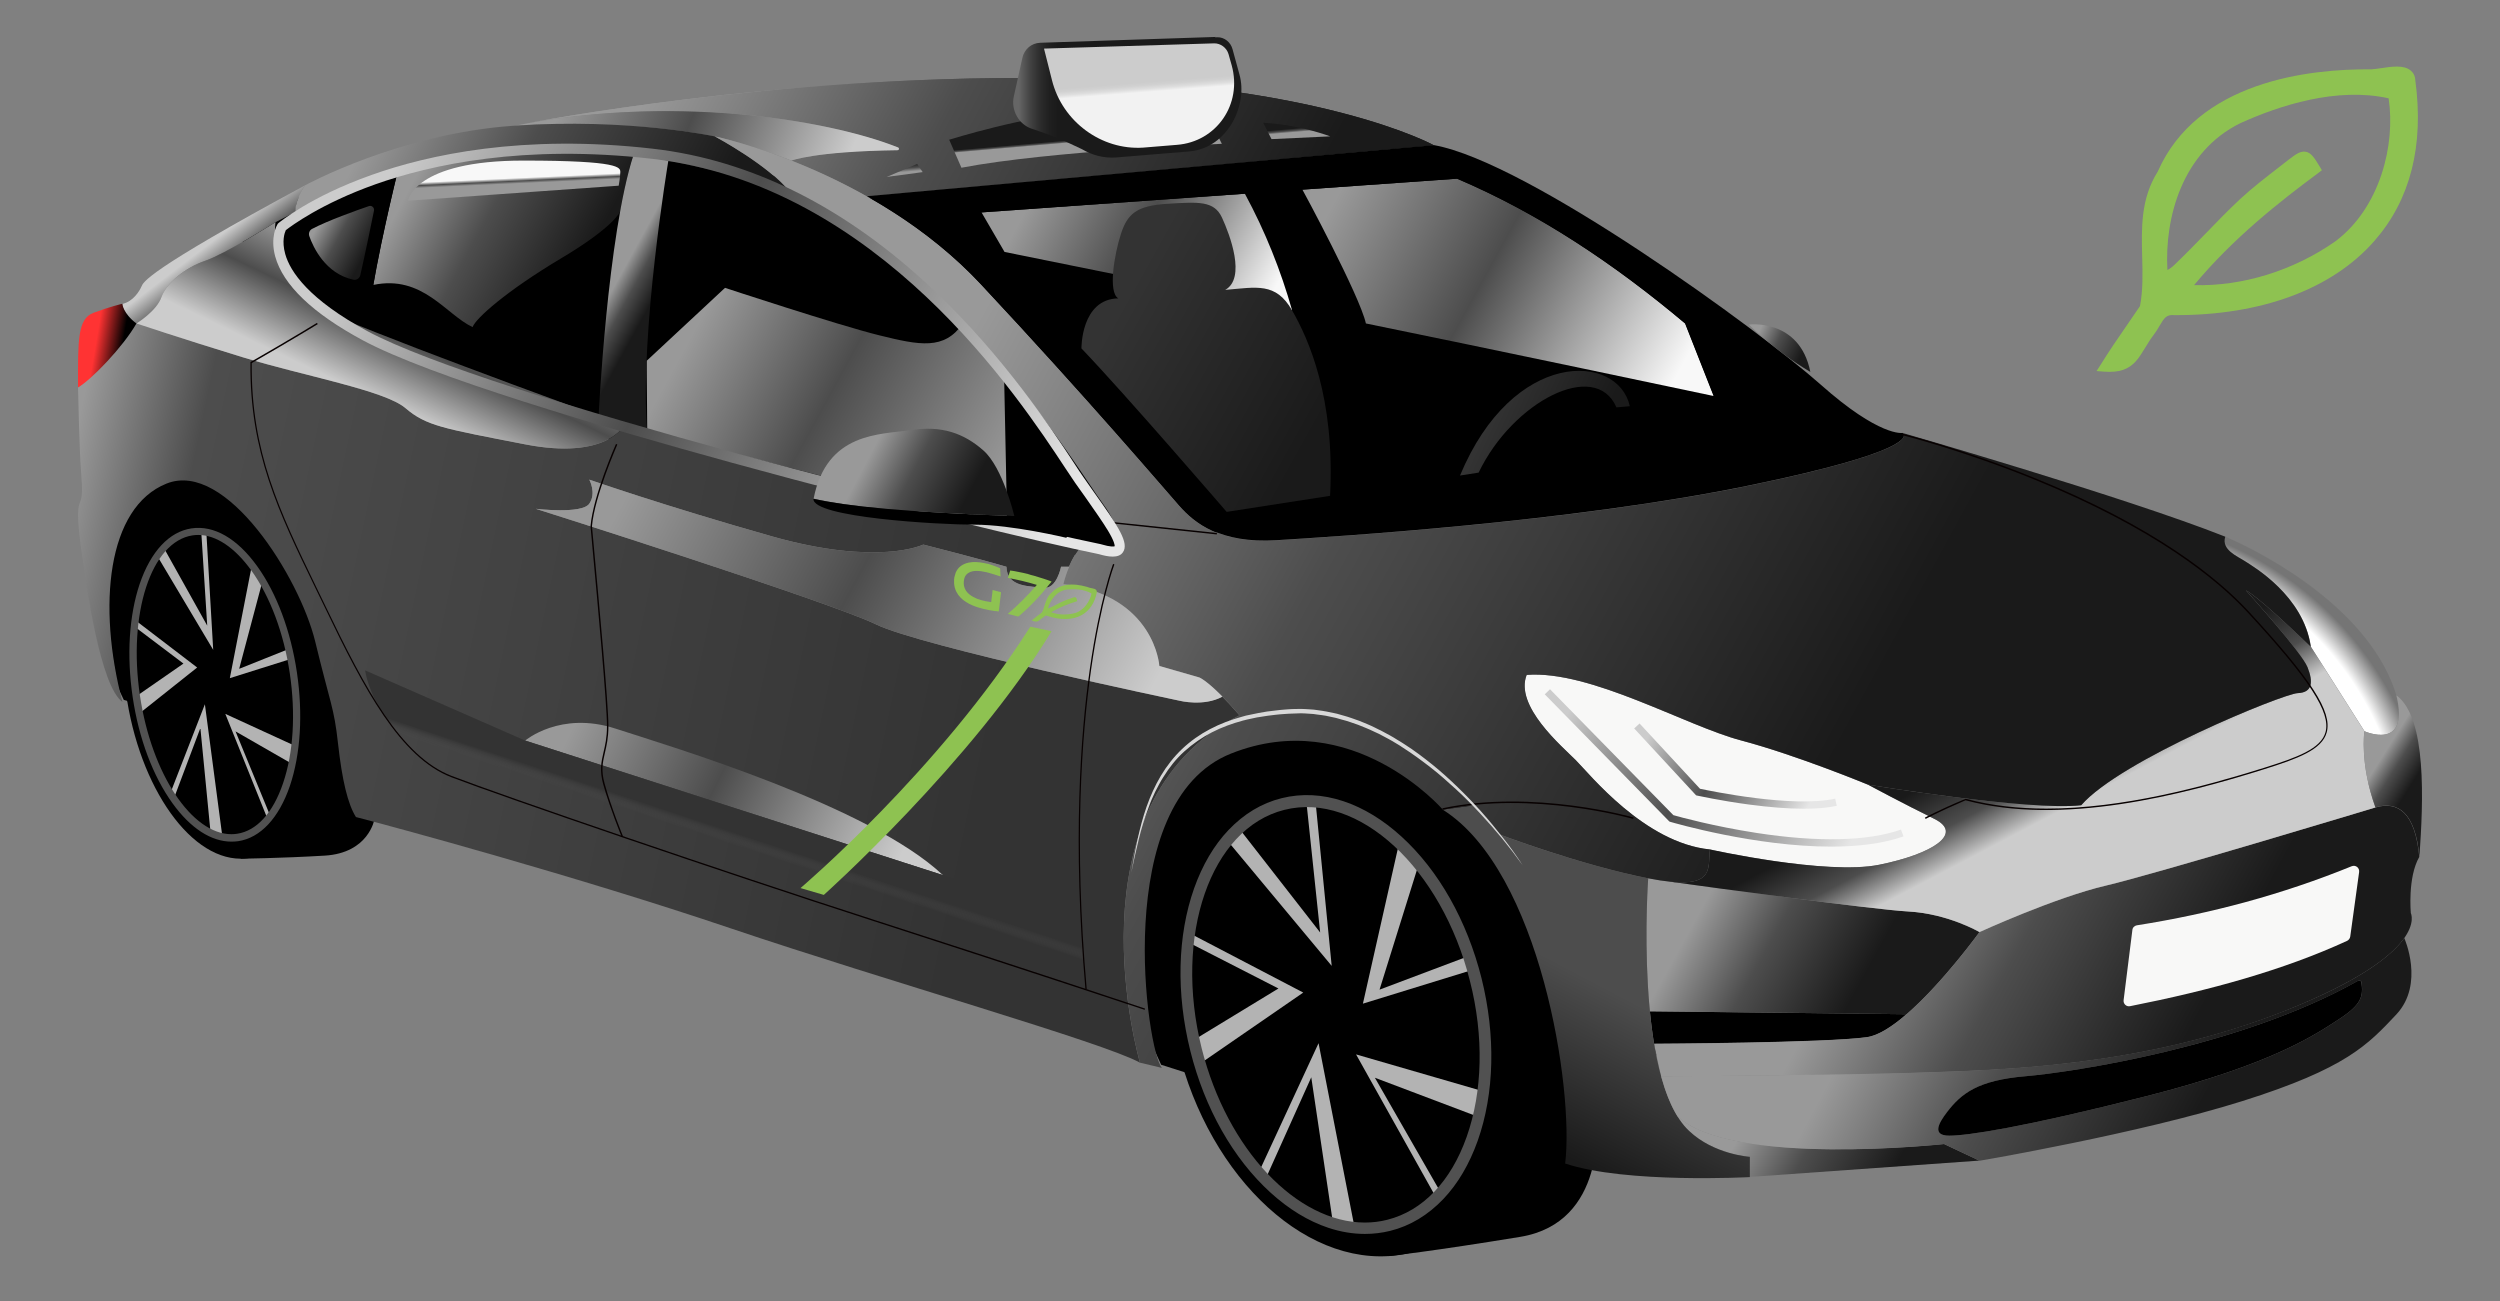<?xml version="1.0" encoding="UTF-8"?>
<svg width="609px" height="317px" viewBox="0 0 609 317" version="1.1" xmlns="http://www.w3.org/2000/svg" xmlns:xlink="http://www.w3.org/1999/xlink">
    <rect x="0" y="0" width="609" height="317" fill="#808080" stroke="none"/>
    <title>G7 Green</title>
    <defs>
        <radialGradient cx="-67.873%" cy="148.203%" fx="-67.873%" fy="148.203%" r="179.336%" gradientTransform="translate(-0.679,1.482),scale(1,0.879),translate(0.679,-1.482)" id="radialGradient-1">
            <stop stop-color="#FFFFFF" offset="92.1%"></stop>
            <stop stop-color="#757575" offset="100%"></stop>
        </radialGradient>
        <linearGradient x1="99.426%" y1="57.431%" x2="9.171%" y2="38.909%" id="linearGradient-2">
            <stop stop-color="#F8F8F8" offset="0%"></stop>
            <stop stop-color="#4D4D4D" offset="56.19%"></stop>
            <stop stop-color="#999999" offset="100%"></stop>
        </linearGradient>
        <linearGradient x1="98.149%" y1="65.788%" x2="0.059%" y2="37.421%" id="linearGradient-3">
            <stop stop-color="#F8F8F8" offset="0%"></stop>
            <stop stop-color="#4D4D4D" offset="56.19%"></stop>
            <stop stop-color="#999999" offset="100%"></stop>
        </linearGradient>
        <linearGradient x1="104.119%" y1="66.396%" x2="8.155%" y2="32.063%" id="linearGradient-4">
            <stop stop-color="#999999" offset="0%"></stop>
            <stop stop-color="#4D4D4D" offset="56.19%"></stop>
            <stop stop-color="#999999" offset="100%"></stop>
        </linearGradient>
        <linearGradient x1="83.271%" y1="57.832%" x2="11.151%" y2="30.671%" id="linearGradient-5">
            <stop stop-color="#1A1A1A" offset="0%"></stop>
            <stop stop-color="#4D4D4D" offset="56.19%"></stop>
            <stop stop-color="#999999" offset="100%"></stop>
        </linearGradient>
        <linearGradient x1="75.369%" y1="51.77%" x2="22.245%" y2="47.967%" id="linearGradient-6">
            <stop stop-color="#1A1A1A" offset="0%"></stop>
            <stop stop-color="#4D4D4D" offset="56.19%"></stop>
            <stop stop-color="#999999" offset="100%"></stop>
        </linearGradient>
        <linearGradient x1="89.042%" y1="52.749%" x2="10.968%" y2="47.16%" id="linearGradient-7">
            <stop stop-color="#1A1A1A" offset="0%"></stop>
            <stop stop-color="#4D4D4D" offset="56.19%"></stop>
            <stop stop-color="#999999" offset="100%"></stop>
        </linearGradient>
        <linearGradient x1="89.855%" y1="52.836%" x2="10.265%" y2="47.235%" id="linearGradient-8">
            <stop stop-color="#CCCCCC" offset="0%"></stop>
            <stop stop-color="#4D4D4D" offset="56.19%"></stop>
            <stop stop-color="#999999" offset="100%"></stop>
        </linearGradient>
        <linearGradient x1="79.475%" y1="54.161%" x2="-3.545%" y2="43.09%" id="linearGradient-9">
            <stop stop-color="#333333" offset="0%"></stop>
            <stop stop-color="#4D4D4D" offset="87.45%"></stop>
            <stop stop-color="#999999" offset="100%"></stop>
        </linearGradient>
        <linearGradient x1="46.504%" y1="43.389%" x2="71.046%" y2="67.648%" id="linearGradient-10">
            <stop stop-color="#CCCCCC" offset="0%"></stop>
            <stop stop-color="#4D4D4D" offset="56.19%"></stop>
            <stop stop-color="#999999" offset="100%"></stop>
        </linearGradient>
        <linearGradient x1="88.301%" y1="54.695%" x2="12.138%" y2="47.273%" id="linearGradient-11">
            <stop stop-color="#1A1A1A" offset="0%"></stop>
            <stop stop-color="#4D4D4D" offset="56.19%"></stop>
            <stop stop-color="#999999" offset="100%"></stop>
        </linearGradient>
        <linearGradient x1="75.563%" y1="52.984%" x2="18.954%" y2="46.744%" id="linearGradient-12">
            <stop stop-color="#1A1A1A" offset="0%"></stop>
            <stop stop-color="#4D4D4D" offset="56.19%"></stop>
            <stop stop-color="#999999" offset="100%"></stop>
        </linearGradient>
        <linearGradient x1="56.156%" y1="66.876%" x2="43.61%" y2="34.913%" id="linearGradient-13">
            <stop stop-color="#1A1A1A" offset="0%"></stop>
            <stop stop-color="#4D4D4D" offset="56.19%"></stop>
            <stop stop-color="#999999" offset="100%"></stop>
        </linearGradient>
        <linearGradient x1="69.039%" y1="57.253%" x2="12.278%" y2="44.576%" id="linearGradient-14">
            <stop stop-color="#1A1A1A" offset="0%"></stop>
            <stop stop-color="#4D4D4D" offset="56.19%"></stop>
            <stop stop-color="#999999" offset="100%"></stop>
        </linearGradient>
        <linearGradient x1="74.384%" y1="54.958%" x2="26.911%" y2="45.77%" id="linearGradient-15">
            <stop stop-color="#1A1A1A" offset="0%"></stop>
            <stop stop-color="#4D4D4D" offset="56.19%"></stop>
            <stop stop-color="#999999" offset="100%"></stop>
        </linearGradient>
        <linearGradient x1="33.187%" y1="89.79%" x2="62.809%" y2="20.462%" id="linearGradient-16">
            <stop stop-color="#1A1A1A" offset="0%"></stop>
            <stop stop-color="#4D4D4D" offset="61.15%"></stop>
        </linearGradient>
        <linearGradient x1="43.901%" y1="48.214%" x2="58.241%" y2="61.419%" id="linearGradient-17">
            <stop stop-color="#1A1A1A" offset="2.08%"></stop>
            <stop stop-color="#4D4D4D" offset="56.19%"></stop>
            <stop stop-color="#CCCCCC" offset="100%"></stop>
        </linearGradient>
        <linearGradient x1="71.919%" y1="60.83%" x2="9.686%" y2="40.954%" id="linearGradient-18">
            <stop stop-color="#1A1A1A" offset="0%"></stop>
            <stop stop-color="#4D4D4D" offset="56.19%"></stop>
            <stop stop-color="#999999" offset="100%"></stop>
        </linearGradient>
        <linearGradient x1="62.918%" y1="64.527%" x2="41.64%" y2="32.291%" id="linearGradient-19">
            <stop stop-color="#1A1A1A" offset="0%"></stop>
            <stop stop-color="#4D4D4D" offset="56.19%"></stop>
            <stop stop-color="#999999" offset="100%"></stop>
        </linearGradient>
        <linearGradient x1="73.876%" y1="52.943%" x2="24.74%" y2="44.962%" id="linearGradient-20">
            <stop stop-color="#1A1A1A" offset="0%"></stop>
            <stop stop-color="#4D4D4D" offset="56.19%"></stop>
            <stop stop-color="#999999" offset="100%"></stop>
        </linearGradient>
        <linearGradient x1="95.65%" y1="57.574%" x2="7.154%" y2="41.851%" id="linearGradient-21">
            <stop stop-color="#CCCCCC" offset="0%"></stop>
            <stop stop-color="#4D4D4D" offset="56.19%"></stop>
            <stop stop-color="#999999" offset="100%"></stop>
        </linearGradient>
        <linearGradient x1="95.721%" y1="59.498%" x2="5.174%" y2="41.438%" id="linearGradient-22">
            <stop stop-color="#CCCCCC" offset="0%"></stop>
            <stop stop-color="#4D4D4D" offset="56.19%"></stop>
            <stop stop-color="#999999" offset="100%"></stop>
        </linearGradient>
        <linearGradient x1="50.578%" y1="49.221%" x2="47.996%" y2="52.687%" id="linearGradient-23">
            <stop stop-color="#333333" offset="18.34%"></stop>
            <stop stop-color="#4D4D4D" stop-opacity="0" offset="89.9%"></stop>
        </linearGradient>
        <linearGradient x1="39.174%" y1="64.838%" x2="66.613%" y2="36.656%" id="linearGradient-24">
            <stop stop-color="#CCCCCC" offset="0%"></stop>
            <stop stop-color="#4D4D4D" offset="56.19%"></stop>
            <stop stop-color="#999999" offset="100%"></stop>
        </linearGradient>
        <linearGradient x1="48.933%" y1="47.598%" x2="50.794%" y2="51.895%" id="linearGradient-25">
            <stop stop-color="#1A1A1A" offset="0%"></stop>
            <stop stop-color="#4D4D4D" offset="56.19%"></stop>
            <stop stop-color="#999999" offset="100%"></stop>
        </linearGradient>
        <linearGradient x1="44.729%" y1="34.9%" x2="52.307%" y2="56.385%" id="linearGradient-26">
            <stop stop-color="#1A1A1A" offset="0%"></stop>
            <stop stop-color="#4D4D4D" offset="56.19%"></stop>
            <stop stop-color="#999999" offset="100%"></stop>
        </linearGradient>
        <linearGradient x1="37.627%" y1="2.828%" x2="51.738%" y2="62.043%" id="linearGradient-27">
            <stop stop-color="#1A1A1A" offset="0%"></stop>
            <stop stop-color="#4D4D4D" offset="56.19%"></stop>
            <stop stop-color="#999999" offset="100%"></stop>
        </linearGradient>
        <linearGradient x1="90.664%" y1="75.835%" x2="19.678%" y2="27.659%" id="linearGradient-28">
            <stop stop-color="#1A1A1A" offset="0%"></stop>
            <stop stop-color="#333333" offset="100%"></stop>
        </linearGradient>
        <linearGradient x1="56.439%" y1="62.26%" x2="44.886%" y2="37.2%" id="linearGradient-29">
            <stop stop-color="#1A1A1A" offset="0%"></stop>
            <stop stop-color="#4D4D4D" offset="56.19%"></stop>
            <stop stop-color="#999999" offset="100%"></stop>
        </linearGradient>
        <linearGradient x1="88.75%" y1="60.198%" x2="20.047%" y2="17.509%" id="linearGradient-30">
            <stop stop-color="#1A1A1A" offset="0%"></stop>
            <stop stop-color="#4D4D4D" offset="56.19%"></stop>
            <stop stop-color="#999999" offset="100%"></stop>
        </linearGradient>
        <linearGradient x1="48.496%" y1="44.124%" x2="51.711%" y2="57.363%" id="linearGradient-31">
            <stop stop-color="#F8F8F8" offset="0%"></stop>
            <stop stop-color="#4D4D4D" offset="56.19%"></stop>
            <stop stop-color="#999999" offset="100%"></stop>
        </linearGradient>
        <linearGradient x1="81.969%" y1="64.194%" x2="21.303%" y2="43.729%" id="linearGradient-32">
            <stop stop-color="#1A1A1A" offset="0%"></stop>
            <stop stop-color="#333333" offset="100%"></stop>
        </linearGradient>
        <linearGradient x1="74.926%" y1="57.322%" x2="25.151%" y2="45.481%" id="linearGradient-33">
            <stop stop-color="#000000" offset="0%"></stop>
            <stop stop-color="#FF3333" offset="88.34%"></stop>
        </linearGradient>
        <linearGradient x1="99.297%" y1="61.975%" x2="6.597%" y2="37.409%" id="linearGradient-34">
            <stop stop-color="#E6E6E6" offset="0%"></stop>
            <stop stop-color="#767676" offset="41.01%"></stop>
            <stop stop-color="#4D4D4D" offset="56.19%"></stop>
            <stop stop-color="#CCCCCC" offset="100%"></stop>
        </linearGradient>
        <linearGradient x1="93.649%" y1="63.435%" x2="-0.002%" y2="40.981%" id="linearGradient-35">
            <stop stop-color="#E6E6E6" offset="0%"></stop>
            <stop stop-color="#767676" offset="41.01%"></stop>
            <stop stop-color="#4D4D4D" offset="56.19%"></stop>
            <stop stop-color="#CCCCCC" offset="100%"></stop>
        </linearGradient>
        <linearGradient x1="93.782%" y1="63.065%" x2="0.754%" y2="41.672%" id="linearGradient-36">
            <stop stop-color="#E6E6E6" offset="0%"></stop>
            <stop stop-color="#767676" offset="41.01%"></stop>
            <stop stop-color="#4D4D4D" offset="56.19%"></stop>
            <stop stop-color="#CCCCCC" offset="100%"></stop>
        </linearGradient>
        <linearGradient x1="81.215%" y1="59.439%" x2="24.843%" y2="46.06%" id="linearGradient-37">
            <stop stop-color="#1A1A1A" offset="0%"></stop>
            <stop stop-color="#4D4D4D" offset="56.19%"></stop>
            <stop stop-color="#999999" offset="100%"></stop>
        </linearGradient>
        <linearGradient x1="89.601%" y1="59.543%" x2="15.04%" y2="28.028%" id="linearGradient-38">
            <stop stop-color="#1A1A1A" offset="0%"></stop>
            <stop stop-color="#4D4D4D" offset="56.19%"></stop>
            <stop stop-color="#999999" offset="100%"></stop>
        </linearGradient>
        <linearGradient x1="19.967%" y1="50.063%" x2="3.38%" y2="50.063%" id="linearGradient-39">
            <stop stop-color="#1A1A1A" offset="0%"></stop>
            <stop stop-color="#1F1F1F" offset="21.33%"></stop>
            <stop stop-color="#2C2C2C" offset="45.51%"></stop>
            <stop stop-color="#434343" offset="71.08%"></stop>
            <stop stop-color="#636363" offset="97.46%"></stop>
            <stop stop-color="#666666" offset="100%"></stop>
        </linearGradient>
        <linearGradient x1="49.375%" y1="36.631%" x2="50.682%" y2="45.736%" id="linearGradient-40">
            <stop stop-color="#CCCCCC" offset="0%"></stop>
            <stop stop-color="#D1D1D1" offset="31.31%"></stop>
            <stop stop-color="#DEDEDE" offset="66.74%"></stop>
            <stop stop-color="#F2F2F2" offset="100%"></stop>
        </linearGradient>
    </defs>
    <g id="G7-Green" stroke="none" stroke-width="1" fill="none" fill-rule="evenodd">
        <g id="G7_Green" transform="translate(19, 9)" fill-rule="nonzero">
            <g id="Fond" transform="translate(40, 24)" fill="#000000">
                <path d="M0,25.811 C0,25.811 8.309,15.975 24.5,10.223 C40.692,4.471 78.507,-5.933 110.89,4.364 C143.273,14.662 166.14,17.573 166.14,17.573 L295.103,6.637 C295.103,6.637 335.049,25.421 349.11,36.641 C363.171,47.862 368,73.712 368,73.712 L240.883,95.691 L212.726,104 C212.726,104 132.692,89.229 88.911,73.925 C45.13,58.621 7.528,46.583 0,25.811 Z" id="Path"></path>
            </g>
            <g id="Jantes" transform="translate(6, 106)">
                <path d="M6.006,55.74 L5.153,55.491 L3.589,52.152 L0,30.233 C0,30.233 2.203,-0.247 18.266,0.002 C34.329,0.25 46.092,19.114 54.407,41.992 C62.723,64.87 66.206,84.622 66.206,84.622 C66.206,84.622 64.82,92.793 54.087,93.432 C43.355,94.071 33.689,94.178 33.689,94.178 L6.006,55.74 Z" id="Path" fill="#000000"></path>
                <path d="M264.431,146.471 L257.857,144.375 L250.465,128.211 L255.44,90.235 L265.177,71.939 L288.774,57.339 L327.296,74.391 L338.81,88.991 L355.69,123.202 L363.899,158.016 C363.899,158.016 366.493,182.813 345.349,186.294 C324.204,189.776 313.295,190.983 313.295,190.983 L264.431,146.471 Z" id="Path" fill="#000000"></path>
                <path d="M346.131,128.779 C340.658,95.919 317.097,70.518 293.5,72.01 C269.904,73.503 255.191,101.39 260.664,134.215 C266.137,167.04 289.698,192.475 313.295,190.983 C336.891,189.491 351.603,161.64 346.131,128.779 Z M309.101,184.127 C289.556,185.37 269.868,163.096 265.106,134.392 C260.344,105.688 272.285,81.425 291.83,80.181 C311.376,78.938 331.063,101.212 335.825,129.916 C340.587,158.62 328.647,182.884 309.101,184.127 Z" id="Shape" fill="#000000"></path>
                <ellipse id="Oval" fill="#000000" transform="translate(300.427, 132.158) rotate(-14.07) translate(-300.427, -132.158) " cx="300.427" cy="132.158" rx="35.11" ry="52.898"></ellipse>
                <polygon id="Path" fill="#B3B3B3" points="315.853 90.235 307.004 129.49 333.87 121.212 332.84 117.873 311.056 126.079 320.651 95.35"></polygon>
                <polygon id="Path" fill="#B3B3B3" points="336.323 150.84 335.185 157.093 309.919 147.536 326.017 175.601 324.88 176.809 305.334 141.852"></polygon>
                <polygon id="Path" fill="#B3B3B3" points="304.979 184.056 296.201 139.117 281.631 170.592 283.23 172.333 294.424 147.43 299.719 182.99"></polygon>
                <polygon id="Path" fill="#B3B3B3" points="267.31 144.126 292.47 126.79 264.715 112.296 264.431 114.534 286.429 125.795 265.817 138.335"></polygon>
                <polygon id="Path" fill="#B3B3B3" points="295.455 80.217 299.4 120.289 273.955 89.737 276.798 86.753 296.592 112.154 293.216 80.146"></polygon>
                <path d="M52.524,51.477 C49.93,27.889 37.314,8.741 24.307,8.741 C11.301,8.741 2.843,27.853 5.402,51.442 C7.96,75.03 20.611,94.178 33.618,94.178 C46.625,94.178 55.118,75.066 52.524,51.477 Z M31.415,89.098 C20.647,89.098 10.093,72.401 7.818,51.761 C5.544,31.121 12.474,14.46 23.241,14.46 C34.009,14.46 44.563,31.157 46.838,51.797 C49.077,72.401 42.182,89.098 31.415,89.098 Z" id="Shape" fill="#000000"></path>
                <ellipse id="Oval" fill="#000000" transform="translate(27.366, 51.799) rotate(-8.517) translate(-27.366, -51.799) " cx="27.366" cy="51.799" rx="19.333" ry="37.622"></ellipse>
                <polygon id="Path" fill="#B3B3B3" points="36.354 22.702 30.988 50.198 45.878 45.509 45.345 43.093 33.263 47.925 38.949 26.539"></polygon>
                <polygon id="Path" fill="#B3B3B3" points="46.838 66.682 46.163 71.087 32.374 63.165 40.868 83.84 40.228 84.622 29.887 58.902"></polygon>
                <polygon id="Path" fill="#B3B3B3" points="29.176 88.849 24.911 56.557 16.489 78.227 17.342 79.542 23.81 62.348 26.297 87.855"></polygon>
                <polygon id="Path" fill="#B3B3B3" points="8.955 58.795 23.028 47.605 7.925 36.059 7.747 37.622 19.688 46.646 8.209 54.603"></polygon>
                <polygon id="Path" fill="#B3B3B3" points="25.267 14.673 26.937 43.306 13.326 20.464 14.89 18.439 25.48 37.409 24.023 14.496"></polygon>
                <g id="Group" transform="translate(6.519, 13.591)" fill="#515151">
                    <path d="M329.377,109.682 C325.859,95.721 318.965,83.465 309.867,75.187 C305.425,71.137 300.663,68.224 295.759,66.59 C290.642,64.885 285.56,64.636 280.691,65.844 C275.823,67.052 271.487,69.681 267.756,73.589 C264.202,77.319 261.395,82.115 259.369,87.799 C255.282,99.38 254.963,113.448 258.445,127.409 C261.928,141.37 268.858,153.626 277.955,161.904 C282.397,165.953 287.159,168.866 292.063,170.501 C295.048,171.495 298.034,171.993 300.983,171.993 C303.08,171.993 305.105,171.744 307.131,171.247 C312,170.039 316.335,167.41 320.067,163.502 C323.62,159.772 326.428,154.976 328.453,149.292 C332.54,137.747 332.86,123.679 329.377,109.682 Z M325.752,148.369 C321.914,159.204 315.056,166.38 306.42,168.547 C304.608,169.009 302.796,169.222 300.948,169.222 C284.458,169.222 267.436,151.566 261.217,126.805 C254.323,99.273 263.349,73.198 281.367,68.686 C299.384,64.175 319.676,82.896 326.57,110.428 C329.981,123.821 329.662,137.32 325.752,148.369 Z" id="Shape"></path>
                    <path d="M31.15,9.36 C26.282,2.574 20.596,-0.694 15.123,0.123 C9.686,0.94 5.208,5.736 2.508,13.658 C-0.087,21.367 -0.691,31.136 0.802,41.225 C2.294,51.315 5.741,60.48 10.503,67.088 C14.874,73.162 19.921,76.431 24.86,76.431 C25.429,76.431 25.962,76.395 26.495,76.324 C31.932,75.507 36.41,70.711 39.111,62.825 C41.705,55.116 42.309,45.346 40.816,35.257 C39.324,25.133 35.877,15.932 31.15,9.36 Z M37.44,62.185 C34.988,69.432 31.008,73.802 26.246,74.512 C25.784,74.583 25.322,74.619 24.86,74.619 C15.23,74.619 5.422,60.018 2.579,40.906 C-0.407,20.87 5.315,3.356 15.372,1.828 C15.834,1.757 16.296,1.722 16.758,1.722 C21.093,1.722 25.642,4.741 29.693,10.354 C34.278,16.713 37.618,25.63 39.075,35.435 C40.532,45.275 39.964,54.76 37.44,62.185 Z" id="Shape"></path>
                </g>
            </g>
            <g id="Cars" transform="translate(0, 10)">
                <path d="M564.766,150.382 C558.592,130.011 534.074,116.465 523.111,111.737 C522.153,114.972 526.02,116.465 527.972,117.745 C529.923,119.025 542.164,126.1 543.938,138.543 L556.995,159.128 C556.96,159.128 568.03,164.105 564.766,150.382 Z" id="Path" fill="url(#radialGradient-1)"></path>
                <path d="M556.924,159.164 C556.924,159.128 556.924,159.128 556.924,159.128 C556.924,159.128 556.924,159.164 556.924,159.164 C556.924,159.164 556.924,159.164 556.924,159.164 Z" id="Path" fill="#F8F8F7"></path>
                <path d="M438.736,191.659 C451.615,189.063 459.528,184.086 452.148,180.46 C444.768,176.833 436.004,172.14 436.004,172.14 C436.004,172.14 418.653,164.959 405.099,161.368 C391.545,157.777 368.411,144.196 352.871,145.405 C349.89,153.013 361.457,162.79 364.828,166.168 C368.234,169.581 381.575,186.326 397.506,187.926 C397.506,187.926 425.82,194.254 438.736,191.659 Z" id="Path" fill="#F8F8F7"></path>
                <path d="M284.25,28.189 C289.252,37.432 293.013,46.925 295.746,56.56 L225.705,42.374 L220.099,32.74 L284.25,28.189 Z" id="Path" fill="url(#linearGradient-2)"></path>
                <path d="M313.735,59.795 C341.871,65.519 398.429,77.464 398.429,77.464 L391.474,59.795 C374.018,45.112 355.638,32.917 335.911,24.527 L298.265,27.193 C298.3,27.193 312.244,53.04 313.735,59.795 Z" id="Path" fill="url(#linearGradient-3)"></path>
                <path d="M215.557,59.795 C211.016,66.336 205.09,65.128 195.156,62.675 C185.221,60.221 157.616,51.12 157.616,51.12 L138.527,68.896 L138.669,86.068 L226.344,108.537 L225.563,70.887 C222.476,67.225 219.141,63.528 215.557,59.795 Z" id="Path" fill="url(#linearGradient-4)"></path>
                <path d="M132.034,32.562 L132.034,32.562 C132.992,27.3 134.057,22.5 135.298,18.661 C125.577,17.239 115.287,16.528 106.026,17.559 C95.701,18.696 85.944,20.972 77.712,23.389 C77.712,23.389 74.164,37.717 71.929,50.409 C71.929,50.409 71.929,50.409 71.929,50.409 C83.957,47.885 89.598,57.626 96.127,60.684 C96.837,58.586 104.394,51.867 117.558,44.01 C130.686,36.224 132.034,32.562 132.034,32.562 Z" id="Path" fill="url(#linearGradient-5)"></path>
                <g id="Group" transform="translate(109.894, 0)">
                    <path d="M125.64,0.031 C59.467,-0.68 0,10.946 0,10.946 L0,10.946 C36.404,4.369 72.879,10.164 89.874,16.919 C90.229,17.061 90.123,17.594 89.733,17.594 C69.508,17.879 63.902,20.118 63.902,20.118 L63.902,20.118 C69.402,22.287 75.717,25.131 82.246,28.829 L82.246,28.829 L220.375,16.385 C220.411,16.35 191.813,0.742 125.64,0.031 Z" id="Path" fill="url(#linearGradient-6)"></path>
                    <path d="M125.64,0.031 C59.467,-0.68 0,10.946 0,10.946 L0,10.946 C36.404,4.369 72.879,10.164 89.874,16.919 C90.229,17.061 90.123,17.594 89.733,17.594 C69.508,17.879 63.902,20.118 63.902,20.118 L63.902,20.118 C69.402,22.287 75.717,25.131 82.246,28.829 L82.246,28.829 L220.375,16.385 C220.411,16.35 191.813,0.742 125.64,0.031 Z" id="Path" fill="url(#linearGradient-7)"></path>
                </g>
                <path d="M173.796,20.118 C173.796,20.118 179.402,17.879 199.626,17.594 C200.017,17.594 200.123,17.061 199.768,16.919 C182.205,9.915 143.885,4.013 106.275,11.657 C134.305,9.737 155.133,14.252 155.133,14.252 C155.133,14.252 162.868,15.817 173.796,20.118 L173.796,20.118 Z" id="Path" fill="url(#linearGradient-8)"></path>
                <path d="M282.937,155.253 C281.34,153.404 279.956,151.911 278.75,150.702 C274.208,153.191 268.318,151.698 268.318,151.698 C268.318,151.698 205.303,138.472 194.34,133.068 C183.376,127.664 111.526,104.946 111.526,104.946 C111.526,104.946 122.738,106.297 124.548,103.702 C126.357,101.107 124.548,97.836 124.548,97.836 C124.548,97.836 142.821,104.2 168.935,111.63 C195.049,119.061 205.907,113.657 205.907,113.657 C205.907,113.657 218.644,116.892 226.166,119.061 C226.273,124.145 231.95,123.754 235.179,124.18 C238.408,124.607 239.472,119.061 239.472,119.061 L241.388,119.061 C243.091,115.079 245.043,113.301 245.043,113.301 L133.028,84.61 C133.028,84.61 128.841,93.143 108.865,89.232 C88.889,85.321 84.844,84.753 79.77,80.415 C74.696,76.078 55.146,72.629 40.066,68.007 C24.987,63.386 14.236,59.795 14.236,59.795 C14.236,59.795 8.63,68.718 0.008,75.367 C0.008,75.367 0.327,90.974 0.753,95.987 C1.143,101 1.037,101.996 0.398,103.595 C-0.241,105.195 -0.099,108.822 1.001,116.323 C2.066,123.86 5.436,148.178 10.83,151.982 C4.691,128.66 7.069,104.591 21.58,98.796 C36.092,93.001 53.975,121.692 57.772,137.228 C61.533,152.764 62.349,153.155 63.342,162.115 C64.336,171.074 65.719,176.869 67.706,180.033 C76.257,182.237 121.177,194.361 158.929,207.124 C196.717,219.887 249.762,234.926 258.703,239.868 C258.703,239.903 240.253,177.011 282.937,155.253 Z" id="Path" fill="url(#linearGradient-9)"></path>
                <path d="M20.339,53.36 C21.545,49.911 26.158,46.178 30.948,44.543 C35.738,42.907 48.121,35.122 48.121,35.122 C48.121,35.122 48.121,35.122 53.052,32.597 C52.911,29.469 55.288,26.162 55.288,26.162 C16.187,47.245 15.903,49.805 15.442,50.836 C14.981,51.867 13.491,54.426 10.83,55.031 C10.688,57.128 14.271,59.83 14.271,59.83 C14.271,59.83 19.168,56.808 20.339,53.36 Z" id="Path" fill="url(#linearGradient-10)"></path>
                <path d="M155.097,14.217 C155.097,14.217 134.27,9.702 106.239,11.621 C78.209,13.541 55.288,26.162 55.288,26.162 C52.946,29.611 52.769,32.597 53.052,32.597 C53.052,32.597 77.393,20.794 106.062,17.594 C134.731,14.394 173.406,27.833 173.406,27.833 C168.367,21.292 155.097,14.217 155.097,14.217 Z" id="Path" fill="url(#linearGradient-11)"></path>
                <path d="M463.182,263.723 L454.56,259.67 C454.56,259.67 402.545,265.323 389.594,252.88 C390.445,254.266 391.403,255.475 392.432,256.435 C398.464,262.194 407.264,262.763 407.264,262.763 L407.264,267.705 L463.182,263.723 Z" id="Path" fill="url(#linearGradient-12)"></path>
                <path d="M383.952,235.246 C384.094,236.206 384.272,237.13 384.449,238.054 L384.556,238.054 L383.952,235.246 Z" id="Path" fill="url(#linearGradient-13)"></path>
                <path d="M382.923,227.353 C382.852,226.607 382.781,225.895 382.711,225.149 C382.994,228.526 383.385,231.939 383.917,235.246 C383.917,235.246 425.891,235.032 435.755,233.646 C438.558,233.255 441.965,231.051 445.406,228.064 L382.923,227.353 Z" id="Path" fill="#000000"></path>
                <path d="M445.797,203.035 C437.458,202.573 398.606,197.276 387.571,195.747 L387.571,195.747 C386.117,195.605 384.414,195.32 382.498,194.965 C382.498,194.965 381.327,211.177 382.923,227.353 L445.442,228.064 C454.17,220.527 463.182,208.084 463.182,208.084 C463.182,208.084 455.554,203.569 445.797,203.035 Z" id="Shape" fill="url(#linearGradient-14)"></path>
                <path d="M559.621,177.722 C559.621,177.722 506.399,193.827 494.016,196.743 C481.633,199.658 463.182,208.084 463.182,208.084 C463.182,208.084 445.655,232.295 435.791,233.681 C425.927,235.068 383.952,235.281 383.952,235.281 L385.655,243.209 C385.655,243.209 430.043,242.961 448.671,242.321 C467.334,241.681 502.993,241.112 538.084,227.069 C573.175,213.026 568.278,203.426 568.278,203.426 C568.278,203.426 567.462,194.752 570.336,189.739 C569.343,178.966 565.121,176.051 559.621,177.722 Z" id="Path" fill="url(#linearGradient-15)"></path>
                <path d="M382.498,194.965 C365.821,191.694 346.058,184.193 346.058,184.193 L340.204,177.153 L332.433,178.22 C356.277,193.223 364.473,246.551 362.273,264.434 C377.104,269.376 407.264,267.741 407.264,267.741 L407.264,262.799 C407.264,262.799 398.5,262.266 392.432,256.47 C378.985,243.814 382.498,194.965 382.498,194.965 Z" id="Path" fill="url(#linearGradient-16)"></path>
                <g id="Group" transform="translate(387.607, 124.82)" fill="url(#linearGradient-17)">
                    <path d="M169.353,34.308 L156.296,13.723 C142.6,0.64 140.506,0 140.506,0 C140.506,0 154.06,15.039 155.515,18.736 C156.97,22.434 156.651,24.887 153.102,25.029 C149.554,25.207 109.886,41.347 100.377,52.333 C87.639,53.791 48.432,47.32 48.432,47.32 C48.432,47.32 57.196,52.013 64.576,55.639 C71.956,59.266 64.079,64.243 51.164,66.838 C38.284,69.434 9.935,63.105 9.935,63.105 C9.403,67.336 11.106,72.136 0,70.927 C10.999,72.456 49.851,77.753 58.225,78.215 C67.982,78.748 75.611,83.228 75.611,83.228 C75.611,83.228 94.061,74.767 106.444,71.887 C118.827,68.972 172.049,52.866 172.049,52.866 C168.182,42.201 169.353,34.308 169.353,34.308 Z" id="Path"></path>
                </g>
                <path d="M444.448,86.459 C444.448,86.459 498.877,102.138 523.075,111.737 C522.082,114.972 525.985,116.465 527.936,117.745 C529.888,119.025 542.129,126.1 543.903,138.543 C530.207,125.46 528.113,124.82 528.113,124.82 C528.113,124.82 541.667,139.859 543.122,143.556 C544.577,147.254 544.257,149.707 540.709,149.849 C537.161,149.991 497.493,166.168 487.984,177.153 C475.246,178.611 436.039,172.14 436.039,172.14 C436.039,172.14 418.689,164.959 405.135,161.368 C391.581,157.777 368.447,144.196 352.906,145.405 C349.926,153.013 361.493,162.79 364.863,166.168 C368.27,169.581 381.611,186.326 397.542,187.926 C396.939,192.725 399.209,198.236 382.533,194.965 C365.857,191.694 346.094,184.193 346.094,184.193 L340.239,177.153 L332.469,178.22 C332.469,178.22 310.435,152.8 280.879,164.568 C251.323,176.335 260.477,237.592 264.061,241.147 C258.703,239.868 258.703,239.868 258.703,239.868 C258.703,239.868 240.253,176.975 282.937,155.217 C275.947,147.111 273.144,146.009 273.144,146.009 L263.386,143.201 C263.386,143.201 262.322,126.064 240.004,123.256 C241.743,116.252 245.078,113.301 245.078,113.301 C245.078,113.301 249.442,114.865 251.536,115.754 C253.629,116.643 255.935,112.235 249.442,103.382 C242.949,94.53 216.445,49.342 173.406,27.798 C168.403,21.292 155.133,14.217 155.133,14.217 C155.133,14.217 193.736,22.216 219.957,50.267 C246.178,78.318 264.735,100.147 268.354,104.235 C271.973,108.324 278.218,113.479 291.949,112.626 C305.68,111.772 363.125,108.324 407.086,99.294 C451.012,90.228 444.448,86.459 444.448,86.459 Z" id="Path" fill="url(#linearGradient-18)"></path>
                <path d="M564.766,150.382 C568.066,164.105 556.96,159.128 556.96,159.128 C556.96,159.128 556.96,159.128 556.96,159.164 C556.889,159.733 555.931,167.376 559.656,177.686 C565.156,176.016 569.378,178.931 570.372,189.703 C571.33,176.087 572.217,155.893 564.766,150.382 Z" id="Path" fill="url(#linearGradient-19)"></path>
                <path d="M566.682,209.506 C563.737,213.665 556.321,219.78 538.084,227.033 C502.957,241.041 467.334,241.61 448.671,242.285 C430.043,242.925 385.691,243.174 385.655,243.174 C386.684,246.907 387.962,250.213 389.629,252.915 C402.58,265.359 454.596,259.706 454.596,259.706 L463.218,263.759 C463.218,263.759 501.964,257.182 527.262,249.218 C552.56,241.254 557.811,235.495 564.766,228.1 C571.685,220.669 566.682,209.506 566.682,209.506 Z M550.999,229.131 C545.18,232.935 534.607,240.259 503.951,248.009 C473.33,255.759 460.166,257.644 455.838,257.644 C451.509,257.644 453.283,254.551 455.306,251.955 C458.818,247.334 462.899,244.169 474.43,243.174 C485.855,242.178 526.836,236.028 555.434,219.923 C555.789,219.709 556.25,219.958 556.286,220.349 C556.676,223.62 556.357,225.611 550.999,229.131 Z" id="Shape" fill="url(#linearGradient-20)"></path>
                <path d="M455.27,251.955 C458.783,247.334 462.863,244.169 474.395,243.174 C485.82,242.178 526.801,236.028 555.399,219.923 C555.753,219.709 556.215,219.958 556.25,220.349 C556.676,223.62 556.357,225.611 550.999,229.131 C545.18,232.935 534.607,240.259 503.951,248.009 C473.33,255.759 460.166,257.644 455.838,257.644 C451.509,257.644 453.283,254.551 455.27,251.955 Z" id="Path" fill="#000000"></path>
                <path d="M268.354,151.698 C268.354,151.698 274.244,153.191 278.785,150.702 C274.847,146.685 273.179,146.045 273.179,146.045 L263.422,143.236 C263.422,143.236 262.357,126.1 240.04,123.291 C240.43,121.692 240.927,120.269 241.459,119.061 L239.472,119.061 C239.472,119.061 238.408,124.607 235.179,124.18 C231.95,123.754 226.273,124.145 226.166,119.061 C218.68,116.856 205.907,113.657 205.907,113.657 C205.907,113.657 195.085,119.061 168.935,111.63 C142.785,104.2 124.548,97.836 124.548,97.836 C124.548,97.836 126.357,101.107 124.548,103.702 C122.738,106.297 111.526,104.946 111.526,104.946 C111.526,104.946 183.376,127.7 194.34,133.068 C205.339,138.472 268.354,151.698 268.354,151.698 Z" id="Path" fill="url(#linearGradient-21)"></path>
                <path d="M210.697,194.183 L108.936,161.403 C108.936,161.403 117.487,154.115 130.934,158.488 C144.382,162.861 192.743,177.26 210.697,194.183 Z" id="Path" fill="url(#linearGradient-22)"></path>
                <path d="M69.942,144.303 C69.942,144.303 72.745,167.021 106.594,176.407 C140.443,185.792 244.972,222.056 244.972,222.056 L244.972,203.924 L210.697,194.183 L108.936,161.403 L69.942,144.303 Z" id="Path" fill="url(#linearGradient-23)"></path>
                <path d="M133.028,84.61 C133.028,84.61 128.841,93.143 108.865,89.232 C88.853,85.357 84.844,84.753 79.77,80.415 C74.696,76.078 55.146,72.629 40.066,68.007 C24.987,63.386 14.236,59.795 14.236,59.795 C14.236,59.795 19.168,56.808 20.339,53.36 C21.545,49.911 26.158,46.178 30.948,44.543 C35.738,42.907 48.121,35.122 48.121,35.122 C48.121,35.122 45.424,50.658 64.229,58.586 C83.034,66.514 133.028,84.61 133.028,84.61 Z" id="Path" fill="url(#linearGradient-24)"></path>
                <path d="M215.203,21.86 L212.222,15.034 C212.222,15.034 231.95,8.919 243.02,8.706 C254.09,8.457 275.415,9.559 275.415,9.559 L278.643,16.03 C278.643,16.03 236.669,17.736 215.203,21.86 Z" id="Path" fill="url(#linearGradient-25)"></path>
                <path d="M288.72,10.91 L290.743,14.892 L305.042,14.217 C305.006,14.217 297.555,11.337 288.72,10.91 Z" id="Path" fill="url(#linearGradient-26)"></path>
                <polygon id="Path" fill="url(#linearGradient-27)" points="205.765 22.927 204.416 20.936 197.001 24.1"></polygon>
                <path d="M444.59,86.566 L444.448,86.459 C444.448,86.459 438.913,87.49 424.437,74.62 C409.96,61.75 353.438,20.474 330.304,16.35 C308.448,18.305 192.175,28.793 192.175,28.793 L192.175,28.793 C201.578,34.09 211.406,41.094 219.957,50.231 C246.178,78.282 264.735,100.111 268.354,104.2 C272.008,108.288 278.218,113.443 291.949,112.59 C305.68,111.737 363.125,108.288 407.086,99.258 C446.825,91.081 445.229,87.206 444.59,86.566 Z M279.814,105.657 C257.035,78.851 234.256,53.893 211.548,33.344 L335.981,24.527 C355.709,32.917 374.053,45.112 391.545,59.795 L400.842,83.366 C378.346,76.647 362.273,79.384 354.29,94.103 L279.814,105.657 Z" id="Shape" fill="#000000"></path>
                <path d="M244.439,65.874 C244.439,65.874 244.297,53.858 253.416,53.68 C250.862,52.222 252.458,42.943 254.055,38.001 C255.651,33.059 257.887,31.104 265.409,30.642 C272.931,30.18 276.763,29.86 278.679,34.019 C280.595,38.179 284.604,48.738 279.46,51.618 C287.124,50.978 291.772,49.698 295.746,56.595 C299.719,63.492 306.248,77.855 305.006,101.782 C291.452,103.88 279.814,105.693 279.814,105.693 C279.814,105.693 254.942,76.824 244.439,65.874 Z" id="Path" fill="url(#linearGradient-28)"></path>
                <path d="M143.814,20.118 C143.814,20.118 136.753,62.39 138.634,86.068 C130.154,83.579 126.818,82.371 126.818,82.371 C126.818,82.371 128.983,38.179 135.334,18.696 C140.017,19.407 143.814,20.118 143.814,20.118 Z" id="Path" fill="url(#linearGradient-29)"></path>
                <path d="M50.924,35.904 C50.924,35.904 53.301,52.4 70.864,57.164 C72.745,43.441 77.748,23.389 77.748,23.389 C77.748,23.389 57.452,30.926 50.924,35.904 Z M68.771,47.991 C68.593,48.774 67.848,49.271 67.068,49.094 C60.22,47.636 57.275,41.165 56.352,38.463 C56.104,37.788 56.423,37.041 57.026,36.686 C60.965,34.624 67.777,32.206 70.864,31.14 C71.574,30.891 72.248,31.531 72.106,32.242 C71.467,35.477 69.977,42.73 68.771,47.991 Z" id="Shape" fill="#000000"></path>
                <path d="M67.068,49.129 C67.848,49.307 68.593,48.809 68.771,48.027 C69.977,42.765 71.467,35.513 72.106,32.313 C72.248,31.566 71.538,30.962 70.864,31.211 C67.777,32.277 60.965,34.695 57.026,36.757 C56.388,37.077 56.104,37.859 56.352,38.535 C57.275,41.165 60.255,47.671 67.068,49.129 Z" id="Path" fill="url(#linearGradient-30)"></path>
                <path d="M80.373,29.895 C80.373,29.895 81.863,20.083 108.581,20.118 C132.212,20.118 132.105,21.825 132.105,22.927 C132.105,24.029 131.715,26.233 131.715,26.233 L80.373,29.895 Z" id="Path" fill="url(#linearGradient-31)"></path>
                <path d="M378.027,79.953 C375.117,66.87 349.535,65.91 336.656,96.84 L341.197,96.129 C349.535,78.744 369.689,68.434 374.763,80.237 L378.027,79.953 Z" id="Path" fill="url(#linearGradient-32)"></path>
                <path d="M10.794,54.995 C10.794,54.995 10.972,57.413 14.236,59.795 C11.078,65.377 3.201,73.589 0.008,75.367 C-0.028,63.777 -0.099,58.657 3.769,57.2 C7.636,55.742 10.794,54.995 10.794,54.995 Z" id="Path" fill="url(#linearGradient-33)"></path>
                <path d="M501.502,206.413 C519.562,203.569 537.019,198.876 553.873,192.014 C554.831,191.623 555.824,192.405 555.683,193.436 L553.518,209.15 C553.447,209.612 553.163,209.968 552.773,210.181 C537.339,217.292 519.314,222.269 499.87,226.109 C498.983,226.287 498.203,225.54 498.309,224.651 L500.438,207.622 C500.473,206.982 500.935,206.519 501.502,206.413 Z" id="Path" fill="#F8F8F7"></path>
            </g>
            <g id="Traits" transform="translate(42, 26)">
                <path d="M408.081,164.493 L407.903,164.174 C407.939,164.174 410.635,162.612 417.731,159.629 L417.802,159.594 L417.873,159.594 C424.081,161.263 430.716,161.973 437.492,161.973 C456.154,161.973 475.809,156.647 490.462,152.068 C498.587,149.512 504.405,147.417 505.505,143.334 C506.782,138.506 501.673,130.625 486.63,114.294 C479.002,106.022 463.782,93.703 434.477,81.775 C416.95,74.639 402.475,71.018 402.333,70.982 L402.404,70.627 C402.546,70.663 417.021,74.284 434.583,81.42 C463.959,93.348 479.215,105.738 486.843,114.01 C502.17,130.66 507.137,138.364 505.789,143.405 C504.654,147.63 498.764,149.796 490.533,152.387 C470.558,158.671 441.289,166.268 417.802,159.949 C410.777,162.967 408.116,164.493 408.081,164.493 Z" id="Path" fill="#070000"></path>
                <path d="M336.839,164.493 C336.591,164.422 312.536,157.57 290.433,162.257 L290.362,161.902 C312.536,157.18 336.697,164.067 336.946,164.138 L336.839,164.493 Z" id="Path" fill="#070000"></path>
                <path d="M203.404,205.923 C200.246,169.96 202.233,143.725 204.468,128.069 C206.881,111.064 210.109,102.472 210.145,102.366 L210.464,102.508 C210.429,102.579 207.2,111.17 204.788,128.14 C202.553,143.796 200.53,169.996 203.723,205.923 L203.404,205.923 Z" id="Path" fill="#070000"></path>
                <path d="M217.844,211 C217.56,210.893 187.971,201.06 151.605,189.309 C115.488,177.664 61.418,159.132 48.965,154.34 C36.512,149.547 27.643,132.826 18.205,113.123 C17.389,111.419 16.573,109.75 15.757,108.081 C6.817,89.656 -0.208,75.101 0.005,53.303 L0.005,53.196 L0.076,53.161 C9.336,47.871 16.148,43.682 16.218,43.646 L16.396,43.966 C16.325,44.001 9.548,48.155 0.324,53.445 C0.111,75.101 7.136,89.585 16.006,107.939 C16.786,109.572 17.602,111.277 18.454,112.981 C27.891,132.613 36.69,149.263 49.036,154.02 C61.489,158.813 115.523,177.345 151.676,188.989 C188.042,200.705 217.631,210.574 217.915,210.68 L217.844,211 Z" id="Path" fill="#070000"></path>
                <path d="M90.44,168.86 C90.404,168.789 87.531,161.724 85.934,156.008 C85.012,152.636 85.473,150.612 86.005,148.304 C86.395,146.636 86.857,144.719 86.857,141.914 C86.857,136.447 84.479,110.922 83.344,98.638 C83.096,96.046 82.918,94.094 82.847,93.171 C83.522,85.644 88.985,73.29 89.056,73.148 L89.376,73.29 C89.34,73.432 83.876,85.715 83.202,93.171 C83.273,94.058 83.451,96.011 83.699,98.603 C84.834,110.886 87.211,136.412 87.211,141.914 C87.211,144.754 86.75,146.671 86.36,148.375 C85.828,150.719 85.366,152.6 86.289,155.902 C87.85,161.618 90.724,168.647 90.759,168.718 L90.44,168.86 Z" id="Path" fill="#070000"></path>
                <path d="M309.946,175.818 C306.753,171.345 303.241,167.085 299.48,163.073 C297.6,161.05 295.684,159.097 293.662,157.251 C291.639,155.405 289.582,153.559 287.418,151.89 C285.253,150.222 283.054,148.589 280.748,147.133 L279.896,146.565 L279.009,146.032 C278.406,145.677 277.838,145.322 277.235,145.003 L275.426,144.044 L274.965,143.796 L274.503,143.583 L273.581,143.157 C272.375,142.553 271.097,142.092 269.82,141.559 C268.543,141.133 267.266,140.636 265.953,140.317 L264.96,140.033 L264.463,139.891 L263.966,139.784 L261.979,139.358 C261.305,139.216 260.631,139.181 259.957,139.074 L258.964,138.932 L257.935,138.861 C257.261,138.826 256.587,138.755 255.912,138.755 L253.926,138.826 C253.252,138.826 252.577,138.897 251.868,138.932 C251.194,139.003 250.52,139.003 249.81,139.11 L247.788,139.358 L245.766,139.678 C245.411,139.713 245.091,139.784 244.772,139.855 L243.779,140.068 C243.459,140.139 243.105,140.21 242.785,140.281 L241.792,140.53 C239.167,141.24 236.612,142.163 234.2,143.405 C231.787,144.648 229.552,146.21 227.53,148.02 C225.507,149.831 223.804,151.997 222.385,154.304 C221.64,155.44 221.037,156.683 220.398,157.89 C220.114,158.529 219.831,159.132 219.547,159.771 C219.298,160.41 219.015,161.014 218.802,161.689 C217.844,164.245 217.028,166.872 216.389,169.534 C215.715,172.197 215.147,174.895 214.58,177.593 C215.502,172.161 216.496,166.73 218.305,161.511 C219.227,158.919 220.363,156.363 221.782,153.985 C223.201,151.606 224.94,149.37 226.962,147.452 C228.984,145.535 231.29,143.902 233.738,142.624 C236.222,141.311 238.812,140.352 241.508,139.607 L242.502,139.323 C242.856,139.252 243.176,139.181 243.53,139.11 L244.559,138.897 C244.914,138.826 245.233,138.755 245.588,138.684 L247.646,138.329 L249.704,138.08 C250.378,137.974 251.087,137.938 251.761,137.867 C252.471,137.832 253.145,137.725 253.819,137.725 L255.912,137.69 C256.622,137.69 257.296,137.761 258.006,137.796 L259.035,137.867 L260.063,138.009 C260.738,138.116 261.447,138.187 262.121,138.329 L264.179,138.755 L264.676,138.861 L265.172,139.003 L266.166,139.287 C267.514,139.642 268.827,140.139 270.139,140.601 C271.417,141.133 272.729,141.63 273.971,142.269 L274.894,142.731 L275.355,142.944 L275.816,143.192 L277.661,144.186 C278.264,144.506 278.867,144.896 279.435,145.251 L280.322,145.784 L281.209,146.352 C283.55,147.843 285.75,149.512 287.914,151.251 C290.078,152.991 292.101,154.837 294.088,156.754 C296.074,158.671 297.99,160.659 299.835,162.718 C301.68,164.777 303.418,166.907 305.121,169.073 C306.86,171.274 308.456,173.511 309.946,175.818 Z" id="Path" fill="#D8D8D8"></path>
                <polygon id="Rectangle" fill="#070000" transform="translate(222.898, 93.694) rotate(-83.973) translate(-222.898, -93.694) " points="222.722 81.098 223.077 81.098 223.075 106.289 222.72 106.289"></polygon>
                <path d="M210.039,100.591 C208.974,100.591 207.768,100.307 206.668,99.987 C193.257,97.253 156.714,88.556 117.297,77.728 C85.225,68.923 43.573,56.604 27.394,47.906 C15.119,41.303 7.952,34.416 6.036,27.458 C4.759,22.736 6.497,19.789 6.568,19.683 L6.675,19.505 L6.817,19.363 C7.136,19.115 14.515,12.938 29.523,7.612 C43.289,2.713 66.35,-2.399 97.997,1.222 C122.122,3.991 145.113,15.529 166.364,35.587 C183.5,51.776 195.031,69.278 200.566,77.692 C201.524,79.183 202.304,80.355 202.907,81.207 C203.794,82.52 204.717,83.763 205.568,85.005 C211.422,93.242 214.154,97.289 212.522,99.561 C212.025,100.307 211.103,100.591 210.039,100.591 Z M8.626,21.067 C8.342,21.671 7.597,23.73 8.484,26.89 C9.69,31.185 14.196,37.931 28.565,45.705 C57.835,61.468 178.817,91.786 207.2,97.573 L207.307,97.608 C209.577,98.283 210.358,98.141 210.535,98.07 C210.571,97.857 210.5,96.934 208.903,94.271 C207.59,92.106 205.639,89.337 203.581,86.39 C202.694,85.147 201.807,83.869 200.885,82.591 C200.282,81.704 199.501,80.532 198.508,79.041 C187.261,61.965 153.095,9.991 97.713,3.672 C66.598,0.122 43.998,5.092 30.481,9.884 C17.176,14.606 9.868,20.109 8.626,21.067 Z" id="Shape" fill="url(#linearGradient-34)"></path>
                <path d="M385.055,171.238 C366.712,171.238 346.986,165.523 345.886,165.203 L345.674,165.132 L345.496,164.955 L315.304,134.139 L316.581,132.897 L346.631,163.57 C348.086,163.996 356.53,166.304 366.89,167.901 C381.862,170.209 393.995,169.925 402.085,167.085 L402.688,168.753 C397.508,170.564 391.37,171.238 385.055,171.238 Z" id="Path" fill="url(#linearGradient-35)"></path>
                <path d="M378.314,162.008 C374.518,162.008 370.083,161.653 365.009,160.979 C358.091,160.055 352.521,158.813 352.45,158.813 L352.166,158.742 L337.088,142.447 L338.4,141.24 L353.124,157.144 C355.679,157.677 375.547,161.831 386.048,159.558 L386.439,161.298 C384.203,161.795 381.507,162.008 378.314,162.008 Z" id="Path" fill="url(#linearGradient-36)"></path>
            </g>
            <g id="Rétros" transform="translate(179, 70)">
                <path d="M49.096,46.724 C49.096,46.724 46.33,34.934 41.543,30.72 C36.756,26.507 31.366,24.63 23.919,25.763 C16.472,26.896 3.387,26.188 0.195,42.475 C8.777,44.423 22.004,45.733 49.096,46.724 Z" id="Path" fill="url(#linearGradient-37)"></path>
                <path d="M0.16,42.511 C0.16,42.44 0.195,42.369 0.195,42.263 C0.195,42.369 0.16,42.44 0.16,42.511 Z" id="Path" fill="#000000"></path>
                <path d="M49.096,46.724 C22.004,45.698 8.777,44.387 0.16,42.511 C-0.195,47.043 30.55,48.813 39.486,48.813 C48.423,48.813 61.721,52 61.721,52 C69.416,45.804 49.096,46.724 49.096,46.724 Z" id="Path" fill="#000000"></path>
                <path d="M228.035,0.058 C228.035,0.058 240.376,-1.5 243,11.6 C234.276,6.466 228.035,0.058 228.035,0.058 Z" id="Path" fill="url(#linearGradient-38)"></path>
            </g>
            <g id="Marques" transform="translate(176, 0)">
                <path d="M46.113,128.479 C46.326,128.55 46.539,128.621 46.752,128.692 C47.355,128.905 47.959,129.117 48.562,129.401 C48.598,129.401 48.633,129.472 48.633,129.472 C48.669,130.111 48.704,130.749 48.74,131.388 C48.74,131.388 48.74,131.388 48.74,131.423 C48.598,131.388 48.456,131.317 48.278,131.281 C47.284,130.962 46.326,130.643 45.332,130.394 C44.515,130.217 43.699,130.075 42.883,130.075 C42.137,130.075 41.463,130.217 40.895,130.572 C40.362,130.891 40.043,131.388 39.901,131.955 C39.759,132.523 39.723,133.09 39.83,133.729 C40.007,134.58 40.469,135.254 41.179,135.822 C41.711,136.247 42.35,136.567 42.989,136.85 C43.699,137.134 44.409,137.311 45.119,137.453 C45.545,137.524 45.935,137.595 46.361,137.666 C46.468,137.666 46.468,137.666 46.468,137.595 C46.539,136.921 46.645,136.247 46.716,135.573 C46.752,135.325 46.787,135.077 46.787,134.828 C46.787,134.793 46.787,134.757 46.787,134.722 C47.497,134.899 48.172,135.077 48.846,135.254 C48.846,135.29 48.846,135.325 48.846,135.36 C48.669,136.85 48.491,138.34 48.314,139.865 C48.314,139.936 48.278,139.936 48.207,139.936 C46.574,139.794 44.941,139.475 43.309,138.979 C42.279,138.659 41.285,138.269 40.362,137.666 C39.333,137.028 38.516,136.212 37.984,135.183 C37.629,134.474 37.451,133.764 37.416,133.019 C37.416,132.771 37.416,132.523 37.416,132.274 C37.416,132.239 37.416,132.203 37.416,132.203 C37.451,131.991 37.451,131.813 37.487,131.6 C37.487,131.565 37.522,131.53 37.522,131.494 C37.629,131.175 37.7,130.82 37.806,130.501 C38.374,129.153 39.475,128.373 40.966,128.053 C42.173,127.805 43.451,127.911 44.728,128.16 C44.941,128.195 45.154,128.231 45.367,128.302 C45.687,128.337 45.9,128.408 46.113,128.479 Z" id="Path" fill="#8EC251"></path>
                <path d="M56.869,131.246 C56.905,131.246 56.94,131.281 56.976,131.281 C57.757,131.53 58.502,131.742 59.283,131.991 C59.886,132.168 60.49,132.416 61.093,132.629 C61.129,132.629 61.129,132.665 61.164,132.665 C61.022,132.877 60.88,133.055 60.703,133.232 C58.466,136.105 55.946,138.766 53.142,141.142 C53.071,141.178 53.035,141.178 52.964,141.178 C52.183,140.965 51.402,140.788 50.621,140.575 C50.586,140.575 50.55,140.575 50.515,140.539 C53.071,138.34 55.414,135.999 57.579,133.48 C55.236,132.771 52.893,132.203 50.515,131.778 C50.692,131.175 50.905,130.572 51.083,129.969 C51.402,130.004 51.722,130.075 52.041,130.111 C52.751,130.253 53.461,130.394 54.171,130.536 C54.526,130.607 54.881,130.714 55.236,130.785 C55.272,130.785 55.343,130.785 55.378,130.82 C55.875,130.997 56.372,131.139 56.869,131.246 Z" id="Path" fill="#8EC251"></path>
                <g id="Group" transform="translate(51.806, 0)">
                    <path d="M55.116,9.116 L53.448,3.015 C52.987,1.242 51.425,0.035 49.721,0.071 L49.188,0.106 L49.295,0 L6.59,1.419 C4.46,1.49 2.685,2.98 2.223,5.179 L0.164,14.473 C-0.617,17.913 1.478,21.354 4.495,22.347 C7.477,23.34 10.459,24.405 13.37,25.753 L16.778,27.349 L16.778,27.349 C19.227,28.803 22.032,29.548 24.942,29.371 L43.011,27.881 C52.277,26.994 57.246,16.565 55.116,9.116 Z" id="Path" fill="url(#linearGradient-39)"></path>
                    <path d="M31.687,26.959 C21.499,27.633 11.985,20.609 9.465,10.571 L7.513,2.838 L48.94,1.561 C50.537,1.525 51.993,2.625 52.454,4.15 L53.235,6.917 C55.862,16.388 49.543,25.54 39.887,26.285 L31.687,26.959 Z" id="Path" fill="url(#linearGradient-40)"></path>
                </g>
                <path d="M72.063,134.757 C71.885,134.474 71.388,134.367 70.998,134.296 C70.856,134.261 70.714,134.261 70.607,134.225 C68.229,133.41 63.862,132.452 61.2,135.36 C60.206,136.176 59.851,137.311 59.496,138.376 C59.318,139.014 59.105,139.653 58.786,140.22 C58.537,140.397 58.289,140.61 58.041,140.788 C57.579,141.142 57.082,141.497 56.55,141.958 L56.337,142.136 L56.621,142.242 C56.905,142.384 57.153,142.419 57.366,142.419 C57.828,142.419 58.147,142.171 58.466,141.887 C58.608,141.745 58.786,141.604 58.999,141.497 C59.141,141.426 59.247,141.32 59.354,141.213 C59.638,140.965 59.744,140.894 60.028,141.001 C63.294,142.136 66.347,142.065 68.584,140.788 C70.465,139.688 71.708,137.808 72.205,135.219 C72.169,135.041 72.134,134.899 72.063,134.757 Z M67.022,140.291 C65.069,140.859 62.904,140.823 61.093,140.149 C63.152,138.872 65.353,138.092 67.27,137.489 L67.412,137.453 L67.377,137.276 C67.306,136.886 67.235,136.637 67.022,136.531 C66.844,136.425 66.631,136.496 66.276,136.602 L65.815,136.779 C65.176,136.992 64.537,137.205 63.933,137.489 C63.365,137.737 62.762,138.056 62.229,138.34 C61.697,138.624 61.164,138.872 60.596,139.121 C60.454,139.191 60.348,139.227 60.277,139.227 C60.845,137.205 62.371,134.935 64.927,134.616 C66.631,134.438 69.045,134.474 70.891,135.573 C70.536,137.382 69.152,139.582 67.022,140.291 Z" id="Shape" fill="#8EC251"></path>
                <path d="M55.982,143.661 C33.653,178.778 0,207.333 0,207.333 L5.68,209 C5.68,209 41.711,176.792 61.164,144.761 L55.982,143.661 Z" id="Path" fill="#8EC251"></path>
            </g>
        </g>
        <g id="Shape-2" transform="translate(510.725, 16.218)" fill="#8EC251" fill-rule="nonzero">
            <path d="M76.464,0.918 C74.796,-0.429 71.885,-0.004 69.329,0.386 C68.442,0.528 67.59,0.635 66.951,0.67 C51.686,0.528 24.565,3.579 14.909,25.571 C10.721,32.205 10.934,39.405 11.111,46.322 C11.218,50.331 11.324,54.445 10.579,58.347 C9.478,59.979 8.413,61.54 7.348,63.065 C5.289,66.045 3.159,69.131 0.958,72.678 L-2.84217094e-14,74.168 L1.775,74.31 C3.727,74.452 5.254,74.31 6.461,73.884 C9.123,72.962 10.366,70.904 11.75,68.634 C12.389,67.57 13.064,66.47 13.951,65.3 C14.519,64.555 14.98,63.775 15.371,63.101 C16.471,61.221 17.039,60.369 18.921,60.547 C40.078,60.653 57.366,54.233 67.661,42.491 C76.464,32.453 79.801,19.257 77.636,3.26 C77.6,2.302 77.174,1.486 76.464,0.918 Z M58.183,42.562 C47.959,49.728 35.499,53.559 23.749,53.239 C33.191,41.888 44.373,33.056 54.1,25.855 L54.881,25.252 L54.384,24.401 C53.071,22.237 52.254,20.96 50.941,20.747 C49.698,20.534 48.562,21.315 46.858,22.627 L44.444,24.507 C41.25,26.99 37.913,29.544 34.895,32.346 C32.055,35.007 29.286,37.845 26.66,40.576 C24.139,43.165 21.548,45.826 18.921,48.344 C18.246,48.983 17.643,49.373 17.252,49.55 C16.542,36.78 20.873,20.747 35.002,13.795 C44.551,9.467 58.502,4.927 71.14,7.729 C72.879,19.045 69.045,34.404 58.183,42.562 Z" id="Shape"></path>
        </g>
    </g>
</svg>